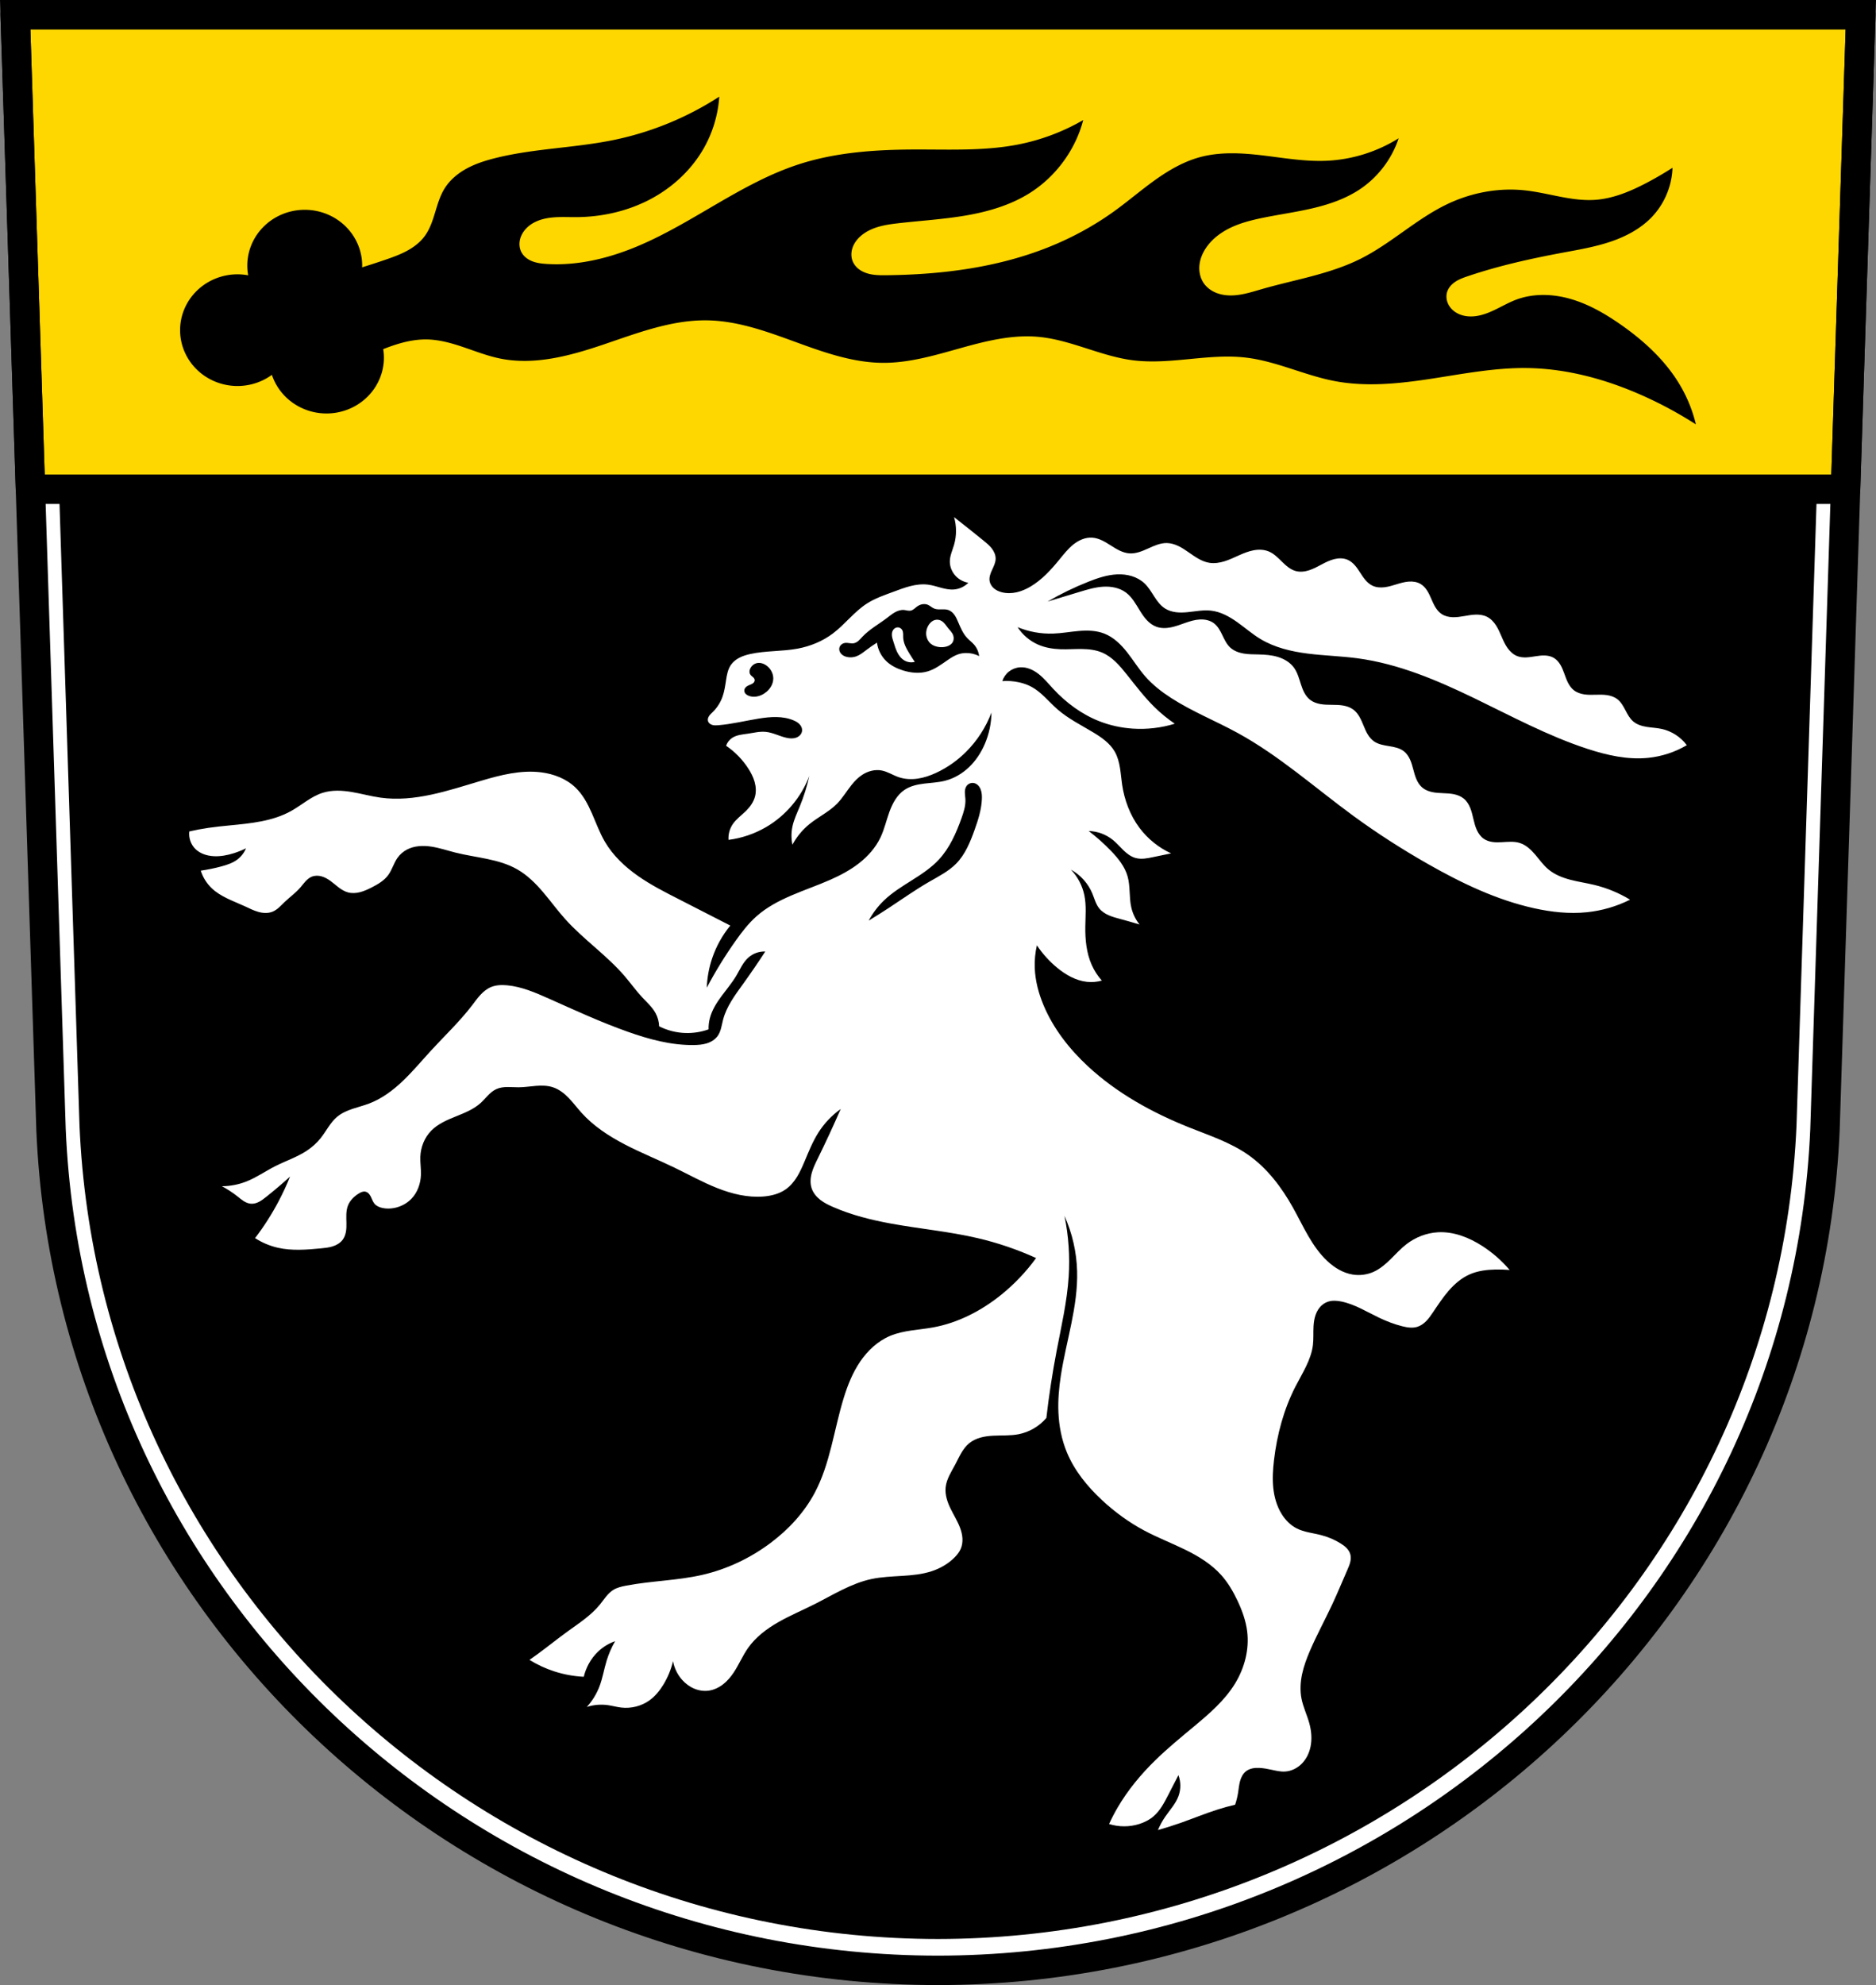 <svg xmlns="http://www.w3.org/2000/svg" width="701.33" height="741.77" viewBox="0 0 701.334 741.769"><rect x="0" y="0" width="701.334" height="741.769" fill="#808080" stroke="none"/><g transform="translate(-8.161-36.05)"><g fill-rule="evenodd"><path d="m13.841 41.549l13.398 416.62c7.415 175.25 153.92 314.05 331.59 314.14 177.51-.215 324.07-139.06 331.59-314.14l13.398-416.62h-344.98z" fill="#fff"/><path d="m24.912 53.28l12.968 403.25c7.177 169.63 148.98 303.97 320.95 304.06 171.81-.208 313.67-134.6 320.95-304.06l12.968-403.25h-333.91z"/></g><g stroke="#000" stroke-width="11"><path d="m5.68 5.5l5.703 177.31h678.57l5.703-177.31h-344.98-345z" transform="translate(8.161 36.05)" fill="#ffd700" stroke-linejoin="round" stroke-linecap="round"/><path d="m13.841 41.549l13.398 416.62c7.415 175.25 153.92 314.05 331.59 314.14 177.51-.215 324.07-139.06 331.59-314.14l13.398-416.62h-344.98z" fill="none" fill-rule="evenodd"/></g><g fill-rule="evenodd"><path d="m277.04 72.17c-12.01 7.798-25.495 13.323-39.525 16.199-14.672 3.01-29.863 3.137-44.38 6.803-3.638.919-7.248 2.069-10.541 3.867-3.293 1.798-6.275 4.282-8.25 7.473-1.702 2.749-2.6 5.906-3.543 8.998-.943 3.092-1.981 6.225-3.908 8.82-1.716 2.311-4.071 4.092-6.604 5.461-2.533 1.369-5.254 2.35-7.977 3.287-2.912 1-5.843 1.947-8.783 2.863a21.476 20.868 0 0 0 .033 -.629 21.476 20.868 0 0 0 -21.477 -20.869 21.476 20.868 0 0 0 -21.475 20.869 21.476 20.868 0 0 0 .328 3.613 21.476 20.868 0 0 0 -3.975 -.373 21.476 20.868 0 0 0 -21.477 20.869 21.476 20.868 0 0 0 21.477 20.867 21.476 20.868 0 0 0 12.842 -4.168 21.476 20.868 0 0 0 20.402 14.434 21.476 20.868 0 0 0 21.477 -20.869 21.476 20.868 0 0 0 -.266 -3.176c3.143-1.23 6.335-2.321 9.641-2.977 2.133-.423 4.304-.67 6.479-.648 4.758.047 9.409 1.369 13.916 2.896 4.507 1.528 8.961 3.277 13.623 4.23 13.04 2.667 26.469-1.074 39.07-5.35 12.601-4.275 25.382-9.184 38.686-8.904 11.278.238 22.1 4.2 32.697 8.07 10.595 3.872 21.465 7.751 32.746 7.803 9.848.045 19.441-2.832 28.926-5.482 9.485-2.65 19.26-5.119 29.07-4.238 12.1 1.087 23.264 7.188 35.31 8.748 14.06 1.821 28.36-2.653 42.44-.973 11.329 1.352 21.84 6.607 33.05 8.748 11.85 2.264 24.08.98 36-.838 11.926-1.818 23.859-4.17 35.922-4.02 14.981.184 29.738 4.249 43.41 10.367 6.843 3.061 13.455 6.638 19.762 10.691-1.167-4.872-3.03-9.578-5.508-13.932-5.49-9.637-13.88-17.342-23-23.65-5.649-3.907-11.699-7.371-18.297-9.279-6.598-1.908-13.816-2.177-20.258.207-3.672 1.359-6.995 3.531-10.643 4.955-1.824.712-3.737 1.235-5.691 1.344-1.955.108-3.957-.214-5.695-1.115-1.446-.75-2.698-1.91-3.441-3.359-.743-1.449-.951-3.189-.447-4.738.52-1.601 1.748-2.9 3.162-3.813 1.415-.913 3.02-1.481 4.613-2.02 11.5-3.88 23.383-6.524 35.31-8.748 5.988-1.116 12.02-2.134 17.799-4.063 5.778-1.928 11.348-4.831 15.57-9.221 4.736-4.924 7.563-11.638 7.775-18.467-3.254 2.1-6.606 4.047-10.04 5.832-5.891 3.06-12.17 5.677-18.791 6.154-8.935.644-17.655-2.642-26.566-3.563-9.837-1.016-19.912.917-28.834 5.184-11.528 5.513-20.972 14.69-32.398 20.41-11.539 5.776-24.535 7.765-36.934 11.34-3.755 1.083-7.535 2.327-11.443 2.355-1.954.014-3.925-.286-5.729-1.037-1.804-.751-3.436-1.97-4.535-3.586-1.328-1.951-1.821-4.409-1.572-6.756.249-2.347 1.206-4.584 2.545-6.527 2.277-3.304 5.626-5.768 9.256-7.48 3.63-1.712 7.55-2.717 11.479-3.535 6.268-1.306 12.627-2.163 18.863-3.615 6.236-1.453 12.41-3.537 17.746-7.08 6.804-4.512 12.03-11.36 14.58-19.12-8.133 5.11-17.618 8.05-27.21 8.424-7.924.312-15.801-1.08-23.676-2.02-7.875-.935-15.983-1.399-23.625.719-6.074 1.684-11.604 4.935-16.727 8.607-5.123 3.672-9.911 7.793-15.02 11.48-7.702 5.555-16.12 10.11-24.947 13.607-19.05 7.557-39.763 10.14-60.26 10.367-2.424.027-4.892.016-7.209-.699-1.158-.357-2.269-.892-3.221-1.643-.952-.75-1.741-1.722-2.205-2.842-.67-1.616-.629-3.483-.053-5.135.577-1.652 1.659-3.099 2.967-4.262 1.907-1.696 4.276-2.808 6.727-3.521 2.45-.714 4.994-1.048 7.529-1.338 8.327-.951 16.714-1.449 24.977-2.855 8.263-1.407 16.481-3.77 23.621-8.16 9.974-6.133 17.444-16.211 20.41-27.537-7.424 4.307-15.559 7.384-23.975 9.07-12.746 2.554-25.878 1.907-38.877 1.943-14.647.041-29.478.999-43.41 5.508-21.356 6.909-39.28 21.682-59.936 30.455-10.839 4.603-22.591 7.536-34.34 6.803-1.788-.112-3.591-.312-5.27-.938-1.678-.626-3.237-1.718-4.125-3.273-.679-1.191-.932-2.605-.791-3.969.141-1.364.667-2.674 1.439-3.807 1.01-1.476 2.42-2.65 3.996-3.49 1.576-.841 3.312-1.357 5.072-1.656 3.521-.598 7.121-.339 10.693-.361 9.552-.06 19.14-2.2 27.598-6.645 8.456-4.444 15.738-11.233 20.352-19.598 3.177-5.761 5.072-12.226 5.508-18.791"/><path d="m364.83 229.26c.978 3.364.978 7.01 0 10.371-.587 2.02-1.526 3.984-1.578 6.088-.051 2.077.812 4.142 2.256 5.637 1.24 1.283 2.897 2.155 4.656 2.451-1.403 1.435-3.334 2.343-5.334 2.508-1.645.136-3.291-.213-4.885-.645-1.594-.431-3.171-.947-4.809-1.158-2.231-.288-4.506.002-6.686.557-2.18.555-4.283 1.37-6.393 2.148-3.321 1.226-6.707 2.384-9.695 4.283-4.817 3.061-8.29 7.843-12.852 11.273-3.827 2.878-8.371 4.747-13.08 5.637-5.876 1.112-11.975.73-17.813 2.029-1.379.307-2.746.711-4 1.355-1.258.644-2.408 1.54-3.211 2.703-1.13 1.638-1.498 3.67-1.803 5.637-.33 2.13-.622 4.285-1.354 6.313-.763 2.116-2 4.059-3.607 5.637-.48.472-.995.918-1.373 1.475-.189.278-.343.584-.426.91-.083.326-.092.673-.004.998.099.363.32.686.604.934.284.247.628.421.988.529.721.216 1.49.176 2.24.115 5.089-.409 10.07-1.662 15.11-2.48 4.368-.71 9.01-1.063 13.08.676.814.348 1.609.788 2.217 1.432.304.322.558.694.727 1.104.169.41.249.857.213 1.299-.049.588-.308 1.15-.695 1.596-.387.446-.897.778-1.449.988-1.104.42-2.335.357-3.492.121-2.686-.547-5.164-1.973-7.891-2.254-2.261-.233-4.515.34-6.764.676-1.01.151-2.029.255-3.03.469-.998.214-1.986.543-2.836 1.109-1.045.696-1.85 1.744-2.254 2.932 3.32 2.254 6.177 5.187 8.342 8.566.987 1.541 1.837 3.187 2.328 4.949.491 1.762.611 3.651.152 5.422-.54 2.084-1.85 3.9-3.383 5.412-1.669 1.646-3.648 3.02-4.959 4.961-1.153 1.708-1.718 3.805-1.578 5.861 4.912-.631 9.694-2.251 13.979-4.734 7.387-4.282 13.224-11.174 16.232-19.16-.866 3.928-2.075 7.779-3.607 11.498-1.01 2.444-2.162 4.853-2.705 7.439-.467 2.222-.467 4.543 0 6.766 1.573-2.937 3.732-5.559 6.313-7.666 3.335-2.723 7.356-4.592 10.371-7.666 2.065-2.105 3.57-4.688 5.412-6.99 1.168-1.459 2.488-2.819 4.059-3.832 2.12-1.367 4.738-2.058 7.215-1.578 2.224.431 4.17 1.74 6.313 2.479 2.272.783 4.742.905 7.121.563 2.379-.342 4.674-1.137 6.857-2.141 4.19-1.925 8.01-4.633 11.273-7.891 4.148-4.14 7.401-9.172 9.471-14.654-.045 4.02-.894 8.03-2.48 11.723-1.381 3.215-3.331 6.205-5.855 8.627-2.525 2.422-5.635 4.264-9.03 5.127-2.522.642-5.145.74-7.729 1.055-2.584.315-5.213.881-7.377 2.328-2.816 1.883-4.517 5.04-5.674 8.223-1.157 3.184-1.89 6.529-3.346 9.588-1.792 3.765-4.632 6.969-7.91 9.545-3.278 2.576-6.99 4.552-10.803 6.238-9.487 4.195-19.994 6.846-27.732 13.754-2.95 2.633-5.378 5.793-7.666 9.02-3.985 5.618-7.603 11.496-10.822 17.586.137-3.755.823-7.488 2.029-11.05 1.498-4.421 3.802-8.568 6.764-12.176-6.305-3.248-12.618-6.48-18.939-9.695-5.329-2.711-10.685-5.421-15.582-8.852-4.897-3.43-9.356-7.632-12.375-12.793-1.957-3.344-3.27-7.02-4.826-10.564-1.556-3.549-3.414-7.06-6.223-9.727-3.449-3.279-8.128-5.058-12.852-5.637-7.514-.921-15.06 1-22.32 3.156-12.303 3.654-24.941 8.08-37.652 6.313-3.625-.505-7.164-1.509-10.773-2.113-3.61-.604-7.381-.793-10.871.311-4.315 1.365-7.776 4.552-11.725 6.764-6.923 3.879-15.1 4.644-22.998 5.41-2.635.256-5.27.521-7.891.902-2.422.352-4.83.804-7.215 1.354-.303 2.369.555 4.86 2.254 6.539 1.765 1.744 4.287 2.554 6.764 2.705 2.593.159 5.19-.34 7.666-1.127 1.544-.491 3.053-1.095 4.51-1.805-.707 1.701-1.89 3.2-3.381 4.283-1.727 1.254-3.802 1.927-5.863 2.48-2.521.677-5.083 1.204-7.666 1.578.776 2.474 2.186 4.746 4.059 6.539 3.42 3.274 8.099 4.786 12.4 6.764 1.65.759 3.276 1.602 5.02 2.096 1.748.494 3.665.616 5.348-.066 1.796-.729 3.112-2.265 4.51-3.607 1.92-1.843 4.116-3.403 5.863-5.41.653-.75 1.238-1.558 1.912-2.289.674-.731 1.451-1.394 2.371-1.77 1.156-.472 2.473-.457 3.676-.123 1.203.334 2.302.968 3.313 1.701 1.062.77 2.038 1.654 3.086 2.443 1.048.79 2.188 1.493 3.453 1.84 1.477.405 3.06.3 4.543-.082 1.483-.382 2.882-1.032 4.25-1.721 2.373-1.195 4.758-2.582 6.313-4.736 1.399-1.939 2.02-4.351 3.383-6.313.923-1.324 2.177-2.411 3.607-3.156 2.74-1.427 5.992-1.558 9.05-1.098 3.055.46 5.995 1.469 8.99 2.225 7.813 1.972 16.236 2.296 23.22 6.313 3.731 2.145 6.832 5.236 9.623 8.512 2.791 3.276 5.319 6.771 8.189 9.977 6.884 7.688 15.614 13.576 22.32 21.42 2.22 2.597 4.206 5.394 6.539 7.891 1.753 1.876 3.725 3.613 4.961 5.863.833 1.516 1.299 3.23 1.352 4.959 3.065 1.541 6.471 2.4 9.9 2.496 2.914.082 5.843-.384 8.588-1.367-.036-1.365.117-2.735.451-4.059.774-3.062 2.493-5.798 4.369-8.338 1.876-2.54 3.94-4.953 5.551-7.67 1.389-2.343 2.476-4.955 4.51-6.766 1.711-1.523 4.02-2.349 6.313-2.254-2.683 4.124-5.464 8.185-8.342 12.176-2.99 4.147-6.15 8.356-7.439 13.303-.272 1.042-.458 2.105-.738 3.145-.281 1.04-.663 2.066-1.291 2.941-.972 1.355-2.479 2.261-4.072 2.756-1.593.494-3.279.608-4.947.627-8.401.094-16.657-2.156-24.576-4.961-10.07-3.566-19.781-8.05-29.535-12.4-4.994-2.228-10.112-4.45-15.557-4.959-2.054-.192-4.187-.124-6.088.676-1.513.637-2.808 1.708-3.924 2.912-1.116 1.204-2.07 2.547-3.066 3.852-4.685 6.134-10.339 11.447-15.557 17.13-3.441 3.751-6.701 7.677-10.387 11.188-3.686 3.51-7.851 6.625-12.611 8.428-2.03.769-4.143 1.29-6.199 1.984-2.057.694-4.087 1.581-5.75 2.977-2.552 2.142-4.02 5.278-6.088 7.891-1.458 1.843-3.228 3.436-5.186 4.736-3.7 2.458-7.992 3.845-11.949 5.861-3.568 1.818-6.876 4.154-10.596 5.637-2.933 1.169-6.086 1.786-9.244 1.805 2.065 1.096 4.03 2.38 5.861 3.832.75.595 1.48 1.218 2.291 1.727.811.509 1.716.902 2.67.979 1.049.084 2.1-.218 3.037-.697.937-.479 1.775-1.13 2.6-1.783 3.094-2.449 6.102-5 9.02-7.664-1.267 3.153-2.697 6.238-4.283 9.242-2.543 4.817-5.488 9.424-8.793 13.754 2.613 1.696 5.527 2.923 8.566 3.607 5.229 1.177 10.672.738 16.01.227 1.489-.143 2.991-.293 4.418-.742 1.427-.449 2.792-1.224 3.699-2.414.668-.876 1.059-1.94 1.26-3.02.2-1.083.217-2.192.195-3.293-.043-2.203-.228-4.483.574-6.535.749-1.917 2.304-3.434 4.059-4.51.375-.23.764-.445 1.182-.58.418-.135.869-.19 1.299-.098.475.102.899.38 1.234.73.336.35.589.773.803 1.209.427.872.719 1.828 1.344 2.57.728.864 1.828 1.334 2.932 1.578 1.478.326 3.03.296 4.51 0 2.377-.474 4.622-1.644 6.313-3.381 2.311-2.373 3.496-5.709 3.607-9.02.076-2.256-.313-4.508-.225-6.764.14-3.581 1.551-7.135 4.059-9.695 2.489-2.541 5.861-3.986 9.158-5.318 3.297-1.333 6.695-2.664 9.33-5.05.972-.881 1.819-1.89 2.738-2.826.919-.937 1.93-1.814 3.123-2.359 1.281-.585 2.711-.759 4.119-.777 1.408-.018 2.815.112 4.223.102 2.157-.016 4.297-.361 6.447-.529 2.15-.168 4.358-.151 6.404.529 2.278.757 4.221 2.295 5.889 4.02 1.668 1.727 3.105 3.661 4.709 5.447 4.525 5.04 10.301 8.804 16.313 11.924 6.01 3.119 12.31 5.647 18.408 8.594 5.336 2.578 10.526 5.481 16.04 7.664 5.509 2.183 11.428 3.641 17.334 3.158 2.949-.241 5.926-.997 8.342-2.705 1.725-1.22 3.102-2.882 4.209-4.682 1.107-1.8 1.959-3.743 2.781-5.689 1.558-3.69 3.039-7.441 5.186-10.822 2.179-3.432 5.03-6.438 8.342-8.795-2.714 6.227-5.572 12.392-8.568 18.488-.87 1.769-1.756 3.548-2.271 5.451-.515 1.903-.639 3.963.018 5.822.598 1.694 1.811 3.122 3.232 4.221 1.421 1.099 3.052 1.894 4.697 2.615 6.949 3.045 14.368 4.885 21.832 6.242 10.724 1.95 21.627 2.933 32.24 5.41 7.511 1.753 14.848 4.25 21.869 7.441-3.726 5.135-8.136 9.772-13.08 13.752-7.406 5.967-16.12 10.479-25.479 12.176-5.367.973-10.979 1.043-16.01 3.156-4.604 1.935-8.405 5.492-11.211 9.623-2.806 4.131-4.679 8.827-6.15 13.6-3.644 11.819-5.02 24.475-10.822 35.398-3.929 7.396-9.764 13.683-16.459 18.713-7.554 5.675-16.27 9.824-25.477 11.951-9.397 2.171-19.16 2.237-28.635 4.059-1.643.316-3.311.698-4.734 1.578-2.094 1.294-3.413 3.496-4.961 5.41-3.333 4.122-7.882 7.04-12.174 10.146-3.737 2.708-7.329 5.611-11.05 8.342-1.042.765-2.094 1.516-3.156 2.254 2.895 1.791 6.01 3.234 9.244 4.285 3.572 1.16 7.296 1.844 11.05 2.029.394-1.647 1-3.243 1.805-4.734.944-1.755 2.158-3.369 3.607-4.736 1.804-1.702 3.97-3.02 6.313-3.832-1.321 2.275-2.382 4.701-3.156 7.215-.988 3.208-1.51 6.558-2.705 9.695-1.076 2.823-2.691 5.44-4.734 7.666 2.535-.814 5.254-1.048 7.891-.678 1.665.234 3.292.704 4.961.902 3.705.441 7.569-.524 10.596-2.705 2.131-1.535 3.818-3.621 5.186-5.863 1.657-2.716 2.88-5.696 3.607-8.793.456 2.581 1.641 5.03 3.383 6.99 1.236 1.39 2.755 2.538 4.465 3.27 1.71.731 3.612 1.036 5.455.789 1.964-.264 3.816-1.144 5.385-2.355 1.568-1.211 2.866-2.746 3.967-4.395 1.966-2.944 3.328-6.262 5.361-9.16 2.872-4.093 6.971-7.184 11.311-9.668 4.339-2.484 8.965-4.421 13.434-6.664 7-3.514 13.759-7.832 21.418-9.469 7.429-1.587 15.332-.554 22.547-2.932 3.2-1.055 6.202-2.786 8.568-5.186.913-.926 1.738-1.962 2.254-3.156.534-1.236.72-2.607.641-3.951-.079-1.344-.416-2.663-.887-3.924-.942-2.522-2.412-4.809-3.586-7.232-1.192-2.461-2.093-5.172-1.805-7.891.329-3.103 2.143-5.812 3.607-8.568.744-1.4 1.408-2.843 2.209-4.211.801-1.368 1.752-2.673 2.977-3.68 1.231-1.01 2.709-1.694 4.242-2.125 1.534-.431 3.126-.617 4.717-.701 3.181-.169 6.402.056 9.529-.555 4.01-.783 7.734-2.968 10.373-6.088.97-8.386 2.248-16.736 3.832-25.03 1.759-9.206 3.901-18.38 4.51-27.732.496-7.616-.037-15.297-1.578-22.771 2.924 6.512 4.543 13.606 4.734 20.742.353 13.183-4.082 25.971-6.088 39.01-.7 4.548-1.106 9.157-.902 13.754.225 5.091 1.207 10.172 3.156 14.881 2.839 6.858 7.648 12.75 13.08 17.811 4.821 4.492 10.187 8.413 16.01 11.5 4.903 2.6 10.1 4.598 15.08 7.04 4.985 2.439 9.832 5.379 13.535 9.512 2.54 2.835 4.478 6.163 6.102 9.605 1.721 3.649 3.117 7.494 3.607 11.498.822 6.711-.989 13.617-4.508 19.391-3.919 6.431-9.769 11.416-15.559 16.232-4.833 4.02-9.702 8.01-14.203 12.4-5.454 5.318-10.367 11.233-14.205 17.813-1.152 1.975-2.206 4.01-3.156 6.088 3.641 1.145 7.633 1.145 11.273 0 1.971-.62 3.851-1.577 5.41-2.932 2.423-2.105 3.945-5.04 5.412-7.891 1.275-2.481 2.552-4.963 3.832-7.441.941 2.517.941 5.373 0 7.891-1.069 2.86-3.233 5.147-4.959 7.666-1.066 1.557-1.974 3.222-2.705 4.961 2.884-.808 5.741-1.71 8.566-2.705 4.597-1.619 9.109-3.483 13.754-4.961 2.155-.686 4.337-1.287 6.539-1.803.489-1.455.857-2.951 1.1-4.467.231-1.445.349-2.914.734-4.326.385-1.412 1.073-2.796 2.225-3.699.686-.538 1.509-.883 2.359-1.072.851-.189 1.729-.227 2.6-.189 1.52.065 3.02.354 4.51.676 1.71.37 3.44.79 5.186.678 2.365-.152 4.617-1.303 6.268-3 1.65-1.701 2.715-3.921 3.201-6.24.608-2.9.335-5.938-.449-8.795-.857-3.12-2.311-6.069-2.932-9.244-.587-3-.404-6.124.232-9.119.637-2.995 1.717-5.877 2.924-8.691 2.53-5.902 5.623-11.544 8.342-17.361 1.98-4.238 3.76-8.566 5.637-12.852.407-.93.822-1.865 1.07-2.85.249-.985.326-2.032.057-3.01-.245-.894-.77-1.693-1.414-2.359-.644-.666-1.408-1.207-2.193-1.699-2.292-1.436-4.818-2.488-7.439-3.156-3.03-.773-6.236-1.055-9.02-2.48-2.347-1.202-4.254-3.167-5.637-5.412-1.812-2.942-2.758-6.357-3.107-9.795-.35-3.438-.122-6.91.283-10.342 1.124-9.512 3.638-18.913 8.01-27.436 2.583-5.04 5.867-9.936 6.539-15.557.277-2.316.094-4.662.227-6.99.083-1.454.292-2.912.781-4.283.489-1.372 1.271-2.658 2.375-3.607.719-.619 1.57-1.087 2.48-1.354 1.53-.447 3.172-.315 4.734 0 5.066 1.023 9.536 3.868 14.203 6.088 2.753 1.309 5.612 2.413 8.568 3.156 1.847.464 3.815.783 5.637.227 1.298-.397 2.434-1.219 3.381-2.191.947-.972 1.72-2.097 2.48-3.221 1.873-2.769 3.704-5.582 5.9-8.102 2.196-2.52 4.794-4.758 7.854-6.104 3.03-1.332 6.387-1.738 9.695-1.803 1.745-.034 3.493.021 5.232.168-2.939-3.454-6.384-6.473-10.193-8.934-4.951-3.198-10.724-5.479-16.609-5.154-4.263.235-8.421 1.856-11.799 4.467-2.122 1.64-3.93 3.642-5.84 5.525-1.91 1.883-3.971 3.682-6.416 4.783-2.422 1.091-5.166 1.45-7.789 1.031-3.595-.573-6.845-2.555-9.506-5.04-5.804-5.417-8.962-12.998-12.83-19.932-4.26-7.635-9.667-14.815-16.838-19.816-6.644-4.634-14.469-7.189-21.992-10.193-13.792-5.508-27.04-12.801-37.914-22.91-6.9-6.411-12.839-13.999-16.494-22.68-1.883-4.472-3.152-9.239-3.322-14.09-.099-2.806.171-5.627.801-8.363 2.095 3.135 4.652 5.964 7.561 8.363 3.207 2.646 6.978 4.815 11.11 5.268 1.877.206 3.792.05 5.611-.457-1.552-1.736-2.832-3.715-3.779-5.842-1.985-4.456-2.469-9.441-2.404-14.318.052-3.905.435-7.857-.344-11.684-.732-3.595-2.502-6.972-5.04-9.621 3.575 1.963 6.451 5.168 8.02 8.934.777 1.869 1.266 3.91 2.521 5.498.933 1.18 2.232 2.026 3.609 2.631 1.377.605 2.84.987 4.293 1.379 2.416.651 4.822 1.337 7.217 2.061-1.497-1.869-2.562-4.079-3.092-6.414-.861-3.794-.316-7.825-1.375-11.568-1.04-3.676-3.536-6.756-6.186-9.508-2.591-2.691-5.389-5.183-8.361-7.445 3.322.088 6.601 1.318 9.162 3.436 1.387 1.147 2.556 2.532 3.854 3.779 1.297 1.247 2.776 2.384 4.51 2.865 2.159.599 4.451.122 6.643-.344 2.212-.47 4.427-.929 6.645-1.375-4.64-2.125-8.736-5.424-11.799-9.506-3.543-4.722-5.672-10.425-6.529-16.266-.306-2.086-.455-4.193-.801-6.273-.346-2.08-.897-4.154-1.947-5.982-1.783-3.106-4.84-5.25-7.904-7.104-4.593-2.778-9.473-5.173-13.516-8.705-3.21-2.804-5.884-6.315-9.623-8.361-1.467-.803-3.062-1.357-4.695-1.719-2.063-.457-4.193-.611-6.301-.457.461-1.415 1.356-2.686 2.531-3.598 1.176-.912 2.628-1.462 4.113-1.557 1.272-.081 2.552.165 3.738.631 1.186.466 2.281 1.148 3.281 1.938 2 1.58 3.621 3.578 5.352 5.449 4.825 5.215 10.678 9.554 17.295 12.141 3.985 1.558 8.217 2.47 12.486 2.75 5.284.346 10.629-.278 15.691-1.832-2.699-1.828-5.232-3.902-7.559-6.186-3.83-3.759-7.08-8.06-10.424-12.256-2.575-3.226-5.368-6.511-9.164-8.133-2.431-1.038-5.12-1.319-7.764-1.346-2.644-.027-5.288.186-7.93.084-2.822-.109-5.657-.589-8.246-1.717-3.124-1.361-5.83-3.663-7.674-6.529 4.191 1.734 8.754 2.559 13.287 2.404 3.217-.11 6.397-.705 9.605-.975 3.208-.27 6.525-.198 9.523.975 3.467 1.355 6.229 4.071 8.533 6.994 2.304 2.923 4.256 6.121 6.701 8.928 2.787 3.199 6.171 5.834 9.736 8.133 7.87 5.074 16.64 8.566 24.855 13.06 15.55 8.503 28.885 20.456 43.18 30.928 8.985 6.581 18.38 12.595 28.06 18.1 12.488 7.097 25.607 13.397 39.633 16.494 6.459 1.426 13.12 2.161 19.701 1.488 5.608-.573 11.11-2.172 16.15-4.695-4.113-2.497-8.612-4.359-13.287-5.498-2.993-.729-6.06-1.165-9.04-1.947-2.98-.782-5.926-1.945-8.277-3.936-1.864-1.578-3.277-3.607-4.861-5.465-1.585-1.858-3.446-3.614-5.775-4.346-2.173-.682-4.511-.405-6.785-.283-1.137.061-2.283.081-3.41-.082-1.127-.163-2.24-.517-3.186-1.152-1.194-.803-2.064-2.02-2.664-3.328-.6-1.308-.95-2.715-1.281-4.115-.332-1.4-.65-2.811-1.191-4.145-.542-1.333-1.326-2.597-2.445-3.502-1.055-.853-2.363-1.35-3.693-1.619-1.33-.269-2.693-.325-4.049-.383-1.356-.058-2.719-.122-4.047-.404-1.328-.282-2.629-.797-3.668-1.67-.987-.83-1.697-1.95-2.211-3.133-.514-1.183-.843-2.437-1.176-3.684-.333-1.246-.672-2.497-1.205-3.672-.533-1.175-1.273-2.279-2.287-3.076-1.566-1.231-3.615-1.617-5.58-1.939-1.965-.323-4.01-.651-5.641-1.799-.974-.687-1.741-1.636-2.352-2.66-.61-1.024-1.073-2.127-1.529-3.229-.456-1.101-.911-2.208-1.506-3.24-.595-1.033-1.338-1.995-2.291-2.711-1.127-.846-2.503-1.311-3.893-1.543-1.39-.232-2.806-.241-4.215-.254-1.409-.013-2.825-.03-4.213-.275-1.387-.245-2.757-.733-3.867-1.602-.894-.699-1.592-1.624-2.133-2.621-.541-.997-.932-2.069-1.283-3.148-.702-2.158-1.281-4.417-2.619-6.25-1.445-1.979-3.673-3.283-6.02-3.994-2.345-.712-4.82-.877-7.27-.932-1.862-.041-3.736-.021-5.57-.342-1.834-.321-3.656-1.01-5.01-2.289-1.324-1.249-2.102-2.953-2.895-4.592-.792-1.639-1.675-3.312-3.125-4.412-1.485-1.127-3.427-1.524-5.289-1.426-1.862.098-3.669.652-5.43 1.266-1.76.614-3.507 1.296-5.334 1.666-1.827.37-3.767.414-5.516-.232-1.356-.501-2.542-1.398-3.533-2.451-.991-1.053-1.8-2.262-2.561-3.492-1.521-2.46-2.934-5.107-5.256-6.83-2.416-1.793-5.566-2.361-8.568-2.172-3 .189-5.914 1.073-8.793 1.947-3.981 1.209-7.964 2.412-11.949 3.607 4.913-2.861 10.04-5.352 15.332-7.441 3.442-1.36 7.01-2.563 10.711-2.721 1.849-.079 3.719.11 5.486.658 1.768.548 3.432 1.463 4.771 2.74 1.464 1.396 2.497 3.17 3.596 4.869 1.098 1.699 2.324 3.387 4.03 4.473 1.23.782 2.659 1.214 4.105 1.396 1.446.182 2.913.122 4.363-.019 2.901-.283 5.808-.897 8.705-.574 3.57.398 6.838 2.195 9.77 4.271 2.932 2.076 5.642 4.471 8.719 6.326 5.33 3.215 11.538 4.677 17.713 5.459 6.175.782 12.417.931 18.586 1.756 15.307 2.047 29.749 8.192 43.654 14.91 13.905 6.718 27.572 14.11 42.25 18.91 7.347 2.406 15.08 4.16 22.773 3.381 5.076-.514 10.04-2.141 14.43-4.734-2.284-3.082-5.719-5.29-9.471-6.088-1.807-.384-3.665-.451-5.488-.744-1.824-.293-3.67-.845-5.076-2.043-1.306-1.113-2.12-2.679-2.92-4.197-.8-1.518-1.657-3.073-3.02-4.121-1.117-.861-2.502-1.317-3.898-1.52-1.396-.202-2.815-.165-4.225-.129-1.41.036-2.829.071-4.225-.137-1.395-.208-2.779-.674-3.889-1.545-.956-.75-1.671-1.77-2.221-2.854-.55-1.084-.948-2.239-1.363-3.381-.416-1.142-.856-2.284-1.484-3.324-.629-1.04-1.459-1.983-2.516-2.584-1-.57-2.164-.809-3.316-.848-1.152-.038-2.302.116-3.441.291-1.139.175-2.278.373-3.43.42-1.152.047-2.325-.061-3.4-.477-1.482-.573-2.696-1.705-3.617-3-.921-1.295-1.575-2.757-2.207-4.215-.632-1.458-1.252-2.931-2.115-4.266-.863-1.334-1.994-2.536-3.42-3.238-1.296-.638-2.774-.832-4.219-.789-1.444.043-2.871.312-4.295.557-1.424.245-2.863.467-4.307.414-1.444-.053-2.908-.396-4.109-1.199-.962-.644-1.719-1.557-2.322-2.545-.603-.988-1.062-2.056-1.525-3.117-.463-1.061-.936-2.125-1.564-3.098-.628-.973-1.422-1.859-2.416-2.453-1.326-.792-2.932-1.015-4.473-.898-1.541.116-3.036.552-4.514 1-1.478.45-2.961.92-4.494 1.109-1.533.189-3.14.082-4.535-.582-1.019-.485-1.887-1.249-2.623-2.105-.736-.856-1.349-1.809-1.963-2.756-.614-.947-1.234-1.896-1.98-2.742-.747-.847-1.631-1.592-2.662-2.051-1.561-.694-3.364-.681-5.02-.275-1.659.405-3.202 1.18-4.713 1.977-1.511.797-3.02 1.628-4.637 2.164-1.622.536-3.39.763-5.04.326-2.028-.537-3.664-2-5.162-3.471-1.498-1.469-2.999-3.03-4.932-3.842-1.778-.75-3.792-.802-5.689-.449-1.897.353-3.7 1.088-5.463 1.873-1.763.785-3.506 1.628-5.346 2.209-1.84.581-3.8.897-5.707.6-2.924-.456-5.42-2.28-7.85-3.971-1.215-.845-2.449-1.674-3.785-2.311-1.336-.636-2.784-1.078-4.264-1.109-2.441-.051-4.752 1-6.977 2.01-2.224 1.01-4.57 2.01-7.01 1.852-1.275-.083-2.514-.485-3.67-1.029-1.156-.545-2.237-1.232-3.316-1.916-1.079-.685-2.162-1.372-3.318-1.916-1.156-.544-2.395-.944-3.67-1.025-2.535-.161-5.01.963-7 2.545-1.987 1.582-3.566 3.605-5.174 5.572-3.146 3.849-6.546 7.611-10.822 10.146-1.618.959-3.358 1.735-5.191 2.152-1.834.417-3.767.466-5.588-.004-1.055-.272-2.078-.724-2.91-1.428-.832-.704-1.462-1.675-1.643-2.75-.121-.719-.038-1.461.15-2.166.188-.705.481-1.377.787-2.039.613-1.324 1.299-2.678 1.318-4.137.019-1.405-.6-2.759-1.461-3.869-.861-1.11-1.958-2.01-3.049-2.895-3.653-2.968-7.337-5.899-11.05-8.793m-11.363 32.502c.545-.028 1.095.057 1.596.271.816.349 1.464 1.018 2.279 1.369.831.357 1.768.356 2.672.334.904-.022 1.832-.059 2.688.234.935.321 1.705 1.017 2.281 1.82.576.804.978 1.718 1.367 2.627.916 2.14 1.82 4.352 3.42 6.04.795.84 1.741 1.529 2.508 2.395 1.065 1.203 1.752 2.736 1.939 4.332-1.544-.786-3.286-1.182-5.02-1.141-.928.022-1.854.169-2.736.457-1.444.471-2.738 1.306-3.99 2.166-2.353 1.617-4.68 3.384-7.41 4.217-3.03.924-6.329.607-9.35-.342-2.259-.71-4.44-1.788-6.156-3.42-1.921-1.827-3.189-4.326-3.533-6.955-1.407.893-2.777 1.846-4.105 2.852-1.148.87-2.292 1.794-3.648 2.279-1.09.39-2.289.474-3.42.229-.863-.187-1.707-.581-2.279-1.254-.264-.311-.466-.678-.57-1.072-.104-.394-.109-.816 0-1.209.126-.454.404-.86.77-1.156.366-.297.815-.484 1.281-.553.548-.081 1.106-.003 1.654.07.549.074 1.108.142 1.652.043.667-.122 1.267-.49 1.779-.934.512-.444.95-.967 1.414-1.461 2.658-2.831 6.141-4.72 9.234-7.07.959-.728 1.888-1.505 2.938-2.094 1.05-.589 2.249-.986 3.447-.871.42.041.831.143 1.248.213.417.07.847.106 1.26.016.447-.098.849-.34 1.213-.617.364-.277.699-.593 1.066-.865.584-.432 1.256-.753 1.969-.889.178-.034.359-.057.541-.066m4.77 5.848c-.226.017-.449.058-.666.125-.843.26-1.539.879-2.053 1.596-.888 1.239-1.292 2.831-1.025 4.332.204 1.148.804 2.233 1.711 2.965.778.627 1.75.98 2.736 1.141.983.16 1.999.137 2.963-.115.476-.124.94-.304 1.355-.566.416-.262.783-.61 1.039-1.029.473-.774.532-1.768.229-2.623-.376-1.06-1.233-1.86-1.938-2.736-.373-.464-.71-.958-1.086-1.42-.376-.462-.798-.894-1.309-1.201-.584-.351-1.28-.518-1.957-.467m-14.232 2.861c-.344-.04-.7.02-1.016.162-.316.142-.593.363-.809.635-.247.311-.413.683-.502 1.07-.089.387-.104.788-.07 1.184.068.791.329 1.551.572 2.307.431 1.341.816 2.706 1.447 3.965.631 1.259 1.537 2.426 2.771 3.104 1.135.623 2.511.791 3.762.457-.708-1.049-1.393-2.114-2.053-3.193-1.117-1.827-2.193-3.788-2.279-5.928-.019-.464.009-.929-.016-1.393-.024-.464-.104-.936-.326-1.344-.149-.274-.361-.514-.617-.693-.256-.179-.555-.296-.865-.332m-52.17 13.268c.365-.008.732.037 1.086.125.708.177 1.367.527 1.945.973 1.436 1.106 2.39 2.861 2.395 4.674.002.965-.256 1.924-.701 2.779-.445.856-1.076 1.609-1.809 2.236-1.155.989-2.591 1.672-4.104 1.824-.886.089-1.799-.006-2.623-.342-.395-.161-.771-.38-1.066-.688-.295-.308-.505-.711-.529-1.137-.014-.254.037-.511.139-.744.101-.233.252-.443.432-.623.436-.436 1.025-.678 1.596-.912.416-.17.839-.347 1.178-.643.169-.148.316-.325.414-.527.098-.202.145-.431.119-.654-.025-.212-.115-.414-.236-.59-.122-.176-.275-.326-.436-.467-.321-.282-.681-.53-.924-.881-.263-.38-.367-.859-.33-1.32.036-.461.206-.906.443-1.303.439-.733 1.128-1.321 1.938-1.596.346-.117.709-.178 1.074-.186m79.934 44.844c.133 0 .265.012.396.033.612.098 1.178.413 1.623.844.445.431.771.974.998 1.551.452 1.149.51 2.415.457 3.648-.17 3.957-1.402 7.784-2.736 11.514-1.617 4.52-3.482 9.112-6.84 12.543-2.863 2.926-6.604 4.793-10.148 6.84-5.213 3.01-10.129 6.502-15.16 9.805-2.442 1.602-4.914 3.16-7.412 4.674 1.513-2.835 3.486-5.425 5.816-7.639 6.16-5.851 14.623-8.938 20.406-15.16 4.01-4.316 6.446-9.848 8.438-15.393.832-2.317 1.61-4.723 1.482-7.182-.042-.815-.185-1.624-.201-2.439-.016-.816.106-1.661.543-2.35.285-.448.7-.814 1.182-1.037.362-.167.76-.253 1.158-.25" fill="#fff"/></g></g></svg>